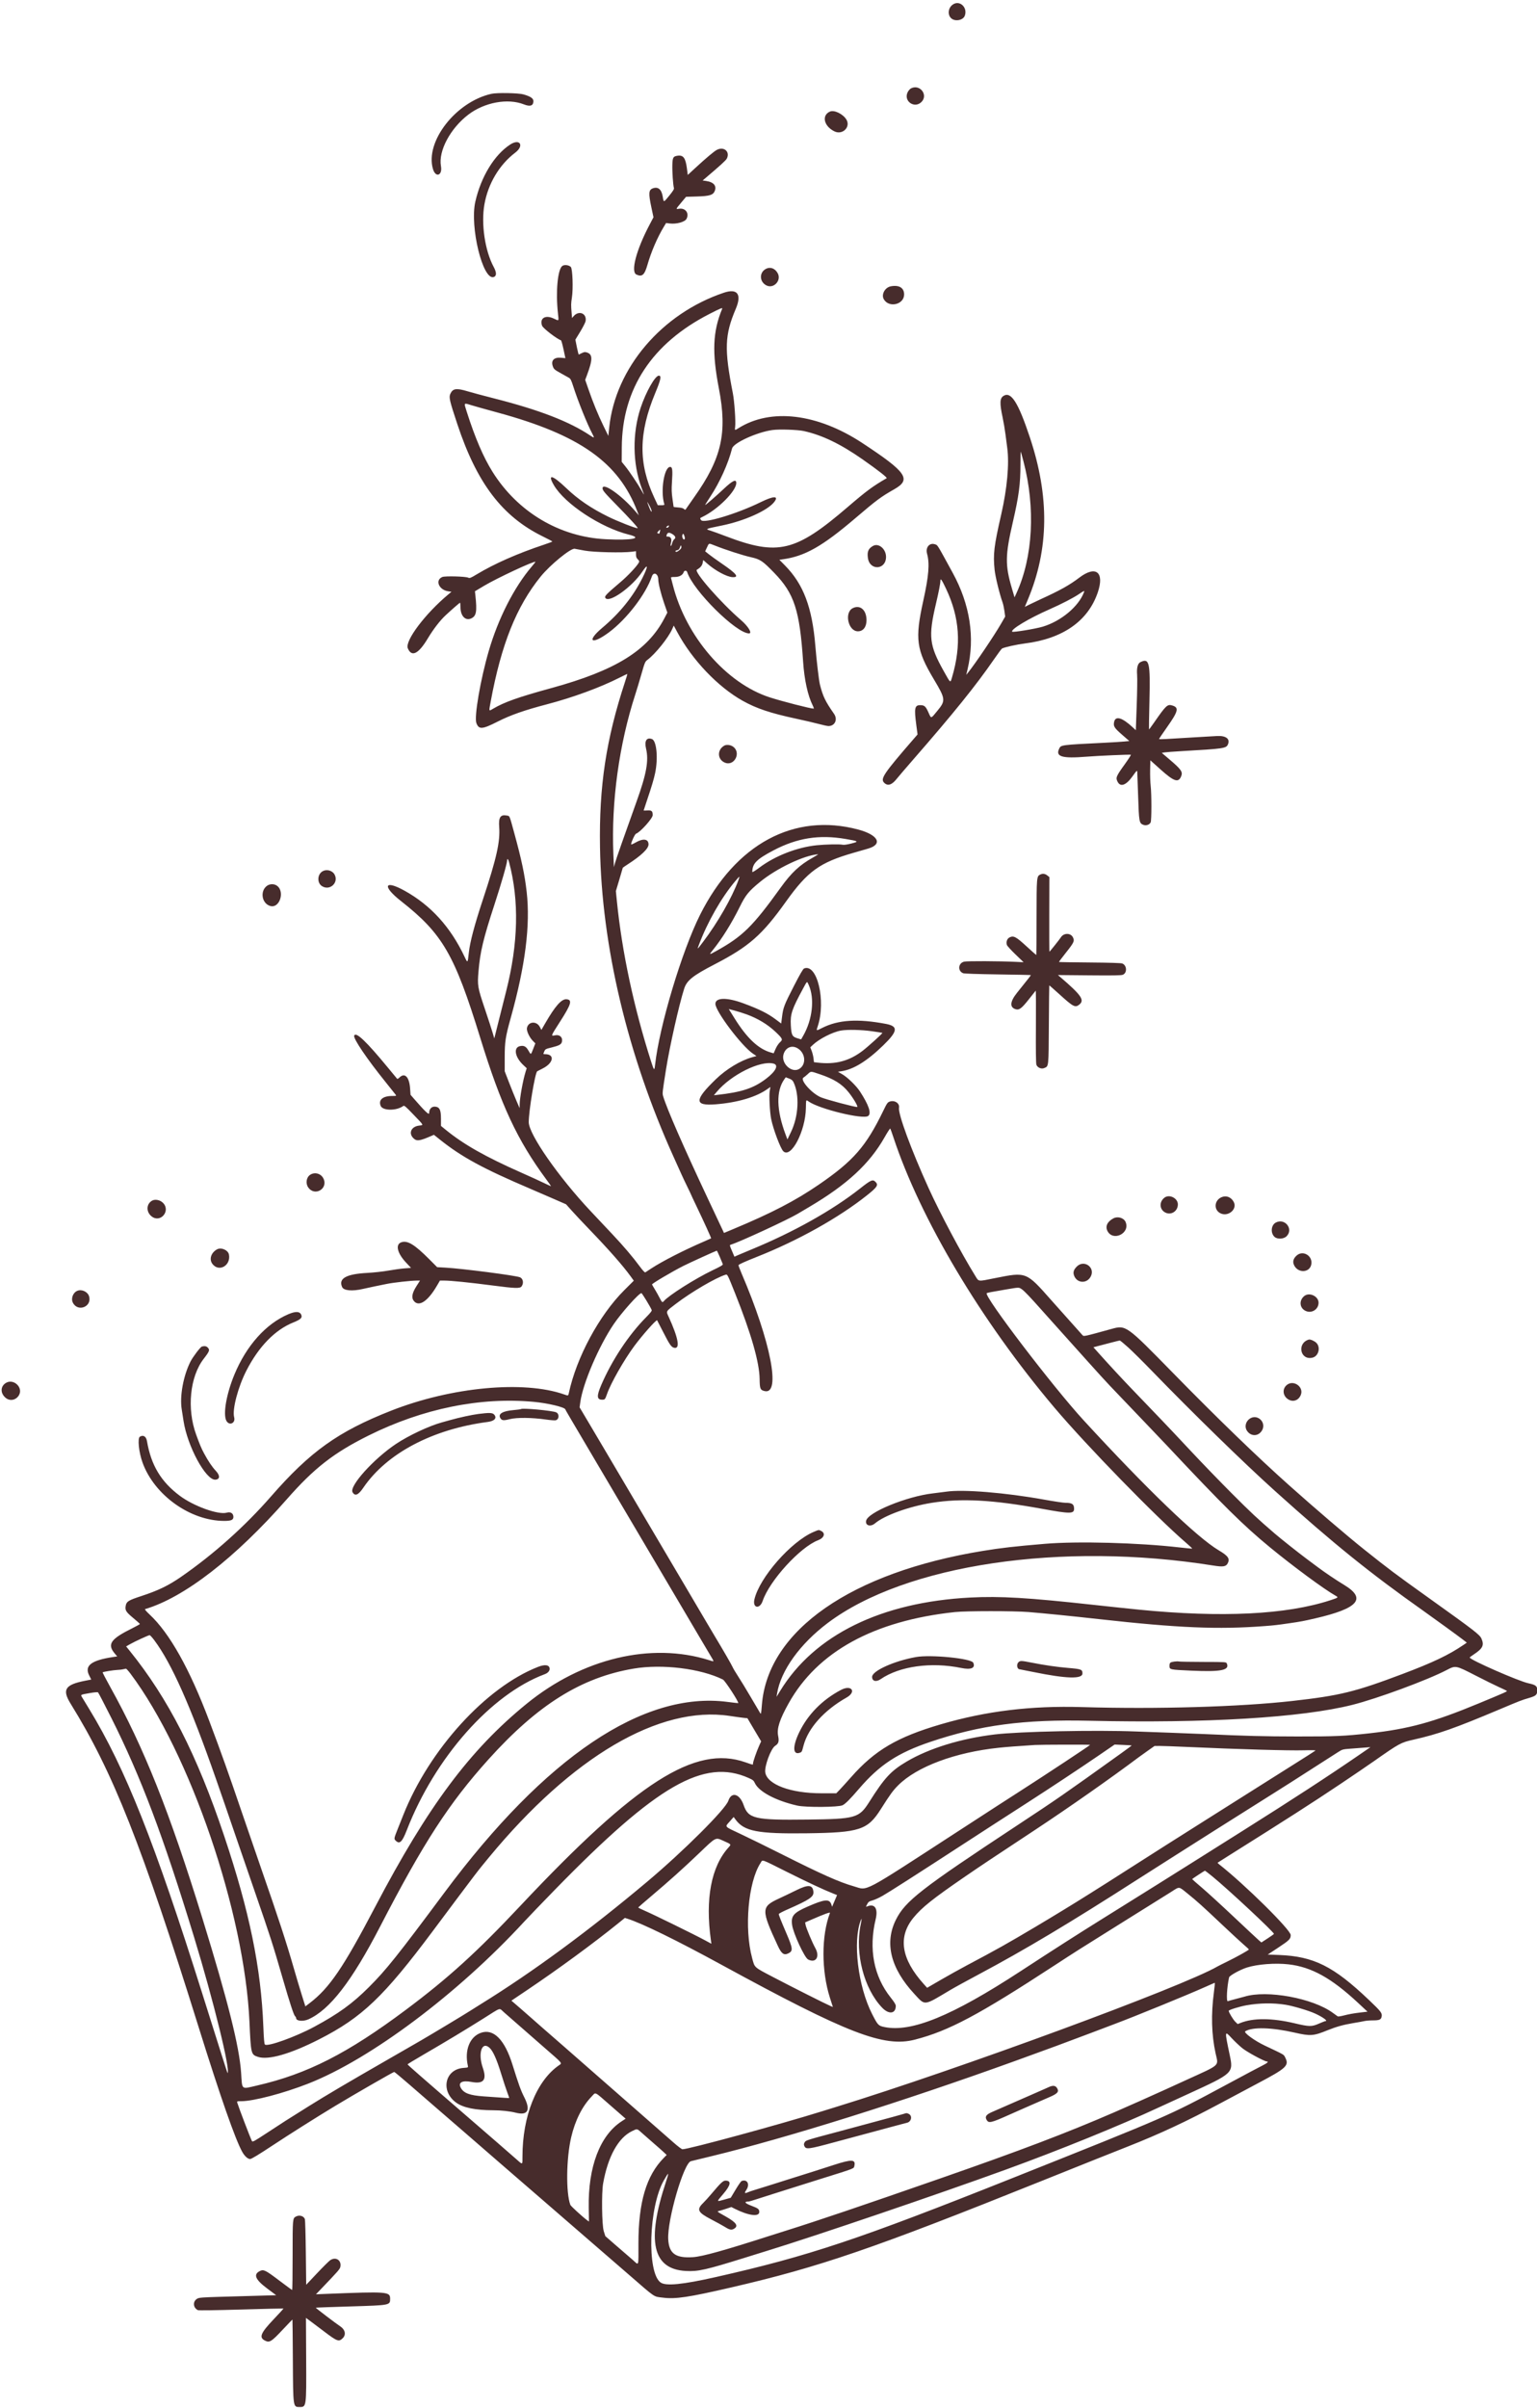 <?xml version="1.0" encoding="UTF-8" standalone="no"?><svg xmlns="http://www.w3.org/2000/svg" xmlns:xlink="http://www.w3.org/1999/xlink" fill="#472c2c" height="395" preserveAspectRatio="xMidYMid meet" version="1" viewBox="94.5 2.6 252.2 395.0" width="252.2" zoomAndPan="magnify"><g id="change1_1"><path d="M250.859 3.336 C 250.093 3.856,249.938 4.961,250.545 5.569 C 251.158 6.182,252.513 5.956,252.803 5.193 C 253.317 3.841,251.986 2.571,250.859 3.336 M243.971 17.104 C 243.798 17.195,243.554 17.483,243.428 17.742 C 242.727 19.194,244.556 20.472,245.699 19.329 C 246.855 18.174,245.428 16.337,243.971 17.104 M175.143 17.990 C 169.310 19.290,164.222 25.819,165.538 30.315 C 165.978 31.816,167.131 31.407,166.853 29.848 C 166.410 27.365,168.398 23.643,171.375 21.384 C 174.013 19.382,177.816 18.686,180.455 19.721 C 181.355 20.074,181.862 19.996,181.990 19.484 C 182.156 18.825,181.770 18.487,180.400 18.088 C 179.592 17.852,176.056 17.787,175.143 17.990 M230.686 20.903 C 229.279 21.522,229.681 23.305,231.418 24.153 C 232.746 24.801,234.125 23.434,233.378 22.209 C 232.820 21.294,231.382 20.596,230.686 20.903 M178.220 26.308 C 175.619 27.998,173.423 31.595,172.493 35.694 C 171.560 39.805,173.732 48.672,175.519 48.047 C 176.002 47.878,175.996 47.298,175.504 46.386 C 174.074 43.740,173.421 39.321,173.987 36.126 C 174.591 32.720,176.436 29.623,179.042 27.643 C 180.560 26.489,179.811 25.274,178.220 26.308 M212.112 27.194 C 211.653 27.437,210.328 28.553,208.562 30.183 L 207.352 31.300 207.209 30.204 C 206.983 28.481,206.610 27.995,205.635 28.153 C 204.960 28.262,204.862 28.442,204.823 29.632 C 204.789 30.718,204.944 33.022,205.079 33.432 C 205.139 33.610,204.959 33.906,204.300 34.718 C 203.389 35.840,203.399 35.838,203.256 34.914 C 203.066 33.694,202.519 33.201,201.666 33.483 C 200.932 33.725,200.882 34.267,201.377 36.601 L 201.726 38.245 201.040 39.551 C 198.888 43.651,197.961 47.202,198.927 47.642 C 199.862 48.068,200.254 47.722,200.738 46.040 C 201.353 43.908,202.348 41.590,203.396 39.850 L 203.796 39.187 204.397 39.262 C 205.493 39.399,206.884 39.016,207.148 38.504 C 207.629 37.575,206.969 36.680,205.926 36.847 C 205.355 36.938,205.352 36.947,206.279 35.837 L 207.072 34.888 208.879 34.834 C 210.879 34.775,211.476 34.602,211.749 34.004 C 212.154 33.115,211.630 32.471,210.354 32.289 L 209.793 32.209 210.125 31.928 C 212.729 29.719,213.615 28.912,213.764 28.611 C 214.328 27.475,213.280 26.577,212.112 27.194 M186.771 46.228 C 186.006 46.780,185.664 50.458,186.050 53.989 C 186.199 55.351,186.253 55.283,185.359 54.860 C 183.979 54.207,183.001 54.812,183.449 56.041 C 183.601 56.459,185.866 58.203,186.554 58.432 C 186.610 58.451,186.795 59.117,186.965 59.913 L 187.273 61.359 186.555 61.292 C 185.415 61.185,184.879 61.732,185.203 62.673 C 185.374 63.171,185.469 63.252,186.658 63.910 C 187.145 64.179,187.685 64.481,187.858 64.581 C 188.114 64.729,188.241 64.980,188.551 65.952 C 189.331 68.397,190.873 72.225,191.716 73.807 C 192.065 74.464,192.022 74.503,191.408 74.089 C 187.962 71.763,182.993 69.843,175.486 67.938 C 173.851 67.523,171.929 67.007,171.214 66.792 C 169.379 66.239,168.794 66.326,168.394 67.214 C 168.136 67.786,168.257 68.308,169.545 72.192 C 172.756 81.873,176.911 87.334,183.543 90.594 C 184.413 91.022,185.129 91.400,185.134 91.434 C 185.139 91.469,184.539 91.698,183.800 91.943 C 179.423 93.399,175.625 95.075,172.689 96.846 C 171.716 97.433,171.576 97.486,171.317 97.367 C 170.868 97.161,167.524 97.075,167.083 97.258 C 165.852 97.768,166.503 99.373,168.035 99.603 L 168.581 99.684 168.090 100.093 C 164.284 103.261,160.908 107.743,161.415 108.956 C 162.040 110.453,163.161 109.900,164.697 107.334 C 165.597 105.830,166.708 104.388,167.622 103.539 C 168.641 102.592,169.912 101.486,169.982 101.486 C 170.023 101.486,170.057 101.809,170.057 102.204 C 170.057 103.668,170.883 104.514,171.849 104.041 C 172.663 103.643,172.788 102.927,172.505 100.286 L 172.431 99.600 173.916 98.714 C 176.044 97.443,182.166 94.585,182.354 94.774 C 182.372 94.791,182.102 95.139,181.755 95.546 C 178.860 98.934,176.241 104.081,174.689 109.429 C 173.333 114.099,172.286 120.193,172.663 121.212 C 173.071 122.313,173.612 122.277,176.171 120.977 C 178.267 119.913,180.552 119.111,184.229 118.149 C 188.522 117.025,192.998 115.381,196.211 113.749 C 196.869 113.414,197.421 113.155,197.438 113.172 C 197.455 113.188,197.291 113.742,197.074 114.401 C 193.946 123.906,192.786 131.562,192.951 141.600 C 193.217 157.811,197.468 175.688,205.030 192.400 C 205.542 193.531,206.133 194.843,206.344 195.314 C 206.555 195.786,206.989 196.700,207.307 197.347 C 207.625 197.993,207.886 198.543,207.886 198.568 C 207.886 198.593,208.276 199.427,208.753 200.421 C 210.004 203.029,211.230 205.723,211.183 205.759 C 211.161 205.776,210.629 206.012,210.000 206.284 C 206.710 207.704,203.185 209.506,201.371 210.695 C 200.900 211.004,200.456 211.295,200.385 211.341 C 200.304 211.393,199.963 211.028,199.479 210.370 C 198.350 208.836,196.817 207.033,195.013 205.118 C 194.141 204.193,192.520 202.470,191.409 201.289 C 186.134 195.680,181.256 188.667,181.258 186.693 C 181.261 184.828,182.293 178.630,182.648 178.350 C 182.669 178.334,183.071 178.128,183.543 177.892 C 185.331 176.997,185.576 175.543,183.937 175.543 C 183.608 175.543,183.613 175.560,183.816 175.076 C 183.966 174.721,184.039 174.682,185.029 174.439 C 186.227 174.145,186.594 173.948,186.696 173.541 C 186.885 172.788,186.339 172.278,185.538 172.458 C 184.863 172.610,184.879 172.568,186.346 170.286 C 188.250 167.324,188.458 166.608,187.441 166.535 C 186.633 166.478,185.600 167.645,183.983 170.441 L 183.331 171.567 183.092 171.098 C 182.561 170.056,181.169 170.161,180.963 171.259 C 180.875 171.729,181.369 172.792,181.943 173.369 L 182.343 173.771 182.000 174.654 C 181.593 175.701,181.631 175.688,181.200 174.941 C 180.816 174.275,180.485 174.098,179.846 174.218 C 178.711 174.431,178.977 176.026,180.364 177.323 L 180.926 177.849 180.757 178.381 C 180.312 179.787,179.777 182.733,179.768 183.829 L 179.763 184.400 179.243 183.200 C 178.957 182.540,178.406 181.177,178.019 180.171 L 177.314 178.343 177.316 176.057 C 177.318 173.506,177.442 172.692,178.288 169.657 C 180.702 161.000,181.540 154.391,180.919 148.914 C 180.601 146.113,180.086 143.661,178.917 139.389 C 178.055 136.238,178.160 136.487,177.654 136.392 C 176.618 136.198,176.292 136.687,176.409 138.262 C 176.589 140.681,175.986 143.377,173.757 150.111 C 172.353 154.355,171.613 157.145,171.424 158.914 C 171.240 160.645,171.240 160.644,170.725 159.554 C 168.422 154.675,165.182 151.109,160.888 148.729 C 157.552 146.879,157.165 147.963,160.286 150.416 C 167.121 155.789,169.084 159.174,173.300 172.857 C 176.716 183.942,179.371 189.635,184.126 196.073 C 184.560 196.660,184.914 197.165,184.914 197.194 C 184.914 197.224,184.413 197.001,183.800 196.699 C 183.187 196.397,181.498 195.625,180.046 194.983 C 174.151 192.376,170.572 190.348,167.643 187.955 L 166.857 187.313 166.857 186.142 C 166.856 184.794,166.664 184.305,166.085 184.178 C 165.396 184.026,164.923 184.452,164.909 185.236 C 164.903 185.564,164.170 184.867,162.518 182.961 L 161.865 182.208 161.791 181.161 C 161.657 179.269,160.909 178.509,160.038 179.380 C 159.876 179.542,159.707 179.632,159.662 179.580 C 159.617 179.528,158.945 178.714,158.169 177.771 C 154.587 173.421,152.885 171.806,152.617 172.502 C 152.436 172.974,154.704 176.320,157.827 180.192 C 158.614 181.167,159.328 182.063,159.414 182.183 C 159.563 182.390,159.537 182.400,158.856 182.400 C 157.303 182.400,156.553 183.049,156.967 184.033 C 157.307 184.840,159.558 184.854,160.649 184.056 C 160.836 183.920,161.002 184.057,162.342 185.454 C 164.120 187.307,164.047 187.163,163.253 187.263 C 161.986 187.421,161.497 188.491,162.317 189.311 C 162.867 189.861,163.312 189.807,165.278 188.955 L 165.699 188.772 166.634 189.520 C 170.244 192.408,173.691 194.285,181.543 197.637 C 182.360 197.985,184.008 198.698,185.206 199.221 L 187.383 200.171 188.327 201.229 C 188.847 201.810,190.126 203.173,191.171 204.257 C 194.410 207.620,196.685 210.204,197.972 211.982 L 198.496 212.706 196.931 214.267 C 192.811 218.376,189.082 225.304,187.832 231.171 C 187.741 231.599,187.736 231.601,187.074 231.367 C 180.451 229.031,168.551 230.145,158.686 234.027 C 149.985 237.450,145.412 240.715,138.957 248.112 C 134.691 253.000,129.575 257.574,124.229 261.278 C 122.129 262.732,120.483 263.528,117.657 264.454 C 115.578 265.136,115.261 265.332,115.134 266.009 C 114.992 266.764,115.151 267.032,116.324 268.012 C 116.931 268.521,117.442 268.971,117.458 269.013 C 117.474 269.055,116.934 269.364,116.258 269.698 C 112.630 271.491,112.038 272.342,113.344 273.886 L 113.731 274.343 113.123 274.433 C 109.463 274.979,108.318 275.852,109.136 277.472 L 109.472 278.138 108.482 278.333 C 105.161 278.986,104.654 279.787,106.095 282.114 C 113.061 293.368,117.717 305.138,127.141 335.314 C 130.678 346.641,133.112 353.597,134.255 355.639 C 134.640 356.328,135.160 356.799,135.536 356.800 C 135.760 356.800,136.936 356.089,139.314 354.516 C 142.016 352.728,146.404 349.959,149.543 348.062 C 152.582 346.225,159.031 342.514,159.185 342.514 C 159.245 342.514,160.340 343.423,161.618 344.534 C 162.897 345.645,164.245 346.815,164.615 347.134 C 164.985 347.453,165.939 348.280,166.736 348.971 C 167.532 349.663,169.107 351.025,170.235 351.997 C 171.363 352.970,172.906 354.307,173.663 354.969 C 174.421 355.630,175.755 356.789,176.627 357.543 C 177.499 358.297,178.865 359.480,179.664 360.171 C 180.463 360.863,181.958 362.156,182.987 363.045 C 184.015 363.934,185.937 365.599,187.257 366.744 C 188.577 367.890,190.326 369.405,191.143 370.110 C 192.929 371.651,194.829 373.297,197.484 375.600 C 202.248 379.733,201.663 379.335,203.294 379.545 C 205.333 379.807,207.494 379.483,214.446 377.875 C 229.015 374.506,237.781 371.500,265.486 360.371 C 271.936 357.780,276.828 355.826,279.486 354.779 C 284.801 352.685,289.290 350.588,294.857 347.597 C 296.460 346.736,299.134 345.311,300.800 344.429 C 305.652 341.862,306.065 341.473,305.373 340.117 C 305.129 339.638,305.316 339.746,302.018 338.184 C 300.333 337.386,298.506 336.045,298.830 335.845 C 300.008 335.117,303.151 335.201,306.923 336.061 C 309.526 336.655,310.015 336.619,312.343 335.671 C 313.711 335.113,314.960 334.764,316.475 334.514 C 317.251 334.387,318.105 334.232,318.373 334.170 C 318.641 334.108,319.242 334.057,319.708 334.057 C 320.831 334.057,321.111 333.943,321.204 333.446 C 321.315 332.857,321.145 332.633,319.112 330.697 C 313.310 325.170,310.061 323.546,304.373 323.328 L 302.517 323.257 304.290 322.087 C 306.075 320.908,306.286 320.693,306.286 320.054 C 306.286 319.202,298.792 311.797,294.563 308.471 C 294.391 308.336,294.272 308.207,294.297 308.185 C 294.322 308.163,295.063 307.693,295.943 307.140 C 305.820 300.937,309.759 298.411,314.400 295.303 C 316.443 293.935,318.937 292.238,319.943 291.532 C 324.142 288.586,324.352 288.472,326.457 287.998 C 330.494 287.088,333.194 286.137,340.571 283.027 C 344.006 281.579,344.097 281.544,345.429 281.149 C 346.561 280.812,346.738 280.639,346.741 279.870 C 346.744 279.211,346.482 279.008,345.295 278.753 C 343.659 278.402,335.643 274.883,335.660 274.523 C 335.662 274.487,335.974 274.251,336.354 274.000 C 337.798 273.045,338.055 272.511,337.591 271.432 C 337.313 270.786,336.457 270.125,329.050 264.831 C 323.444 260.825,322.400 260.043,318.345 256.807 C 315.534 254.565,310.356 250.137,306.050 246.295 C 300.774 241.587,294.233 235.258,286.963 227.829 C 279.268 219.965,279.266 219.963,276.857 220.627 C 272.306 221.882,272.337 221.875,272.122 221.643 C 271.861 221.363,268.090 217.137,266.985 215.886 C 262.870 211.230,262.932 211.255,257.797 212.278 C 254.855 212.865,255.139 212.899,254.511 211.886 C 252.276 208.282,248.746 201.646,246.882 197.543 C 244.016 191.237,241.840 185.327,242.017 184.328 C 242.145 183.607,241.315 183.050,240.510 183.316 C 240.140 183.438,240.047 183.569,239.432 184.839 C 236.598 190.686,234.512 193.073,228.844 196.954 C 224.987 199.595,221.143 201.592,214.855 204.222 L 213.299 204.872 210.741 199.436 C 206.636 190.710,203.937 184.537,203.314 182.447 C 203.168 181.956,203.174 181.899,203.782 178.057 C 204.378 174.294,205.913 167.461,206.762 164.800 C 207.193 163.449,208.178 162.659,211.733 160.818 C 217.415 157.875,219.542 156.007,223.464 150.514 C 227.019 145.536,228.996 144.106,234.527 142.516 C 235.431 142.256,236.524 141.940,236.955 141.815 C 239.401 141.101,238.604 139.570,235.332 138.696 C 224.795 135.882,215.206 141.048,209.370 152.682 C 206.387 158.630,202.702 170.907,201.994 177.257 C 201.877 178.314,201.826 178.278,201.353 176.800 C 198.511 167.924,196.557 158.785,195.725 150.466 L 195.556 148.785 196.121 146.903 C 196.432 145.868,196.686 144.999,196.686 144.973 C 196.686 144.947,197.059 144.685,197.514 144.391 C 199.728 142.963,200.914 141.827,200.914 141.135 C 200.914 140.217,200.029 140.094,198.761 140.837 C 198.370 141.067,198.057 141.189,198.057 141.114 C 198.057 140.767,198.680 139.427,198.870 139.367 C 199.536 139.156,201.600 136.856,201.600 136.326 C 201.600 135.653,201.428 135.509,200.689 135.560 C 200.373 135.582,200.114 135.582,200.114 135.561 C 200.114 135.540,200.369 134.768,200.680 133.847 C 201.421 131.653,201.792 130.409,201.997 129.429 C 202.511 126.970,202.241 124.114,201.469 123.842 C 200.583 123.531,200.210 124.152,200.512 125.435 C 200.971 127.386,200.581 129.562,198.966 134.057 C 196.952 139.663,195.570 143.605,195.402 144.229 L 195.232 144.857 195.143 142.686 C 194.790 134.101,196.082 124.724,198.747 116.514 C 198.992 115.760,199.448 114.247,199.759 113.152 C 200.282 111.319,200.357 111.139,200.706 110.878 C 202.038 109.883,204.159 107.248,204.807 105.782 L 205.052 105.229 205.626 106.300 C 208.073 110.865,212.307 115.306,216.373 117.574 C 218.645 118.841,220.914 119.600,225.156 120.511 C 226.500 120.799,228.170 121.188,228.867 121.375 C 229.563 121.562,230.268 121.714,230.433 121.714 C 231.503 121.714,231.995 120.631,231.347 119.702 C 229.915 117.648,229.534 116.858,229.039 114.914 C 228.873 114.264,228.486 111.001,228.291 108.609 C 227.773 102.248,226.338 98.444,223.295 95.360 L 222.381 94.434 222.924 94.359 C 226.559 93.861,229.423 92.242,234.834 87.625 C 238.359 84.618,239.035 84.115,241.239 82.863 C 244.087 81.245,243.279 80.075,236.000 75.284 C 228.614 70.422,220.961 69.509,215.659 72.856 C 215.057 73.236,215.045 73.230,215.129 72.593 C 215.237 71.777,215.006 68.421,214.752 67.129 C 213.323 59.847,213.402 57.579,215.234 53.258 C 216.243 50.876,215.500 49.874,213.278 50.621 C 203.100 54.041,195.502 62.955,194.470 72.686 L 194.319 74.114 193.513 72.457 C 192.617 70.614,191.834 68.703,191.046 66.432 L 190.522 64.920 190.792 64.203 C 191.803 61.514,191.779 60.664,190.683 60.389 C 190.405 60.319,190.273 60.361,189.474 60.772 C 189.436 60.792,189.294 60.249,189.157 59.565 L 188.910 58.323 189.718 56.997 C 190.163 56.268,190.556 55.489,190.592 55.266 C 190.798 53.998,189.465 53.472,188.611 54.484 L 188.365 54.775 188.293 53.931 C 188.185 52.682,188.191 52.370,188.338 51.448 C 188.571 49.987,188.454 46.689,188.160 46.394 C 187.837 46.072,187.108 45.985,186.771 46.228 M220.095 46.756 C 219.044 47.382,219.138 48.867,220.265 49.429 C 221.443 50.017,222.741 48.636,222.125 47.451 C 221.683 46.602,220.840 46.313,220.095 46.756 M240.686 49.569 C 239.702 49.748,239.066 50.920,239.527 51.705 C 240.385 53.167,242.869 52.559,242.853 50.891 C 242.843 49.817,242.034 49.324,240.686 49.569 M212.989 53.286 C 211.452 57.001,211.314 60.408,212.461 66.343 C 213.868 73.629,212.916 77.813,208.404 84.171 C 207.824 84.989,207.257 85.800,207.145 85.975 C 206.949 86.280,206.931 86.285,206.721 86.094 C 206.576 85.963,206.251 85.880,205.765 85.849 C 205.360 85.823,205.029 85.779,205.029 85.750 C 205.029 85.722,204.946 85.131,204.844 84.437 C 204.699 83.443,204.680 82.868,204.757 81.730 C 204.894 79.710,204.835 79.200,204.465 79.200 C 203.479 79.200,202.848 83.164,203.497 85.286 C 203.550 85.457,203.479 85.486,202.996 85.486 L 202.434 85.486 201.844 84.218 C 199.234 78.611,199.283 73.649,202.014 67.088 C 202.934 64.877,203.067 64.229,202.602 64.229 C 201.993 64.229,200.478 66.915,199.612 69.529 C 198.240 73.674,198.296 78.656,199.760 82.589 C 200.279 83.983,200.279 83.995,199.773 83.086 C 199.180 82.019,197.780 79.935,197.058 79.042 L 196.514 78.370 196.528 75.956 C 196.580 66.381,201.490 58.925,210.920 54.100 C 212.796 53.140,213.098 53.021,212.989 53.286 M259.171 67.545 C 258.544 67.932,258.511 68.728,259.024 71.125 C 259.174 71.826,259.384 73.069,259.489 73.886 C 259.594 74.703,259.725 75.706,259.779 76.114 C 260.125 78.714,259.758 82.751,258.791 86.971 C 257.595 92.194,257.434 93.537,257.702 96.090 C 257.821 97.230,258.512 100.051,259.015 101.455 C 259.111 101.722,259.244 102.347,259.313 102.844 L 259.436 103.750 258.789 104.875 C 257.648 106.857,254.524 111.486,253.325 112.971 L 253.048 113.314 253.260 112.421 C 254.502 107.188,253.670 101.775,250.822 96.571 C 248.150 91.689,248.373 92.047,247.901 91.891 C 247.012 91.597,246.333 92.414,246.617 93.436 C 247.063 95.047,246.903 97.051,246.000 101.143 C 244.603 107.474,244.837 109.191,247.765 114.099 C 249.657 117.271,249.686 117.538,248.319 119.201 C 247.196 120.569,247.326 120.549,246.820 119.427 C 246.387 118.466,246.177 118.286,245.491 118.286 C 244.586 118.286,244.486 118.788,244.848 121.517 L 245.057 123.092 244.491 123.746 C 239.468 129.543,238.918 130.357,239.581 131.020 C 240.152 131.591,240.828 131.389,241.599 130.418 C 241.882 130.062,243.116 128.621,244.342 127.214 C 250.928 119.661,254.660 115.032,257.577 110.800 C 258.227 109.857,258.827 109.048,258.910 109.001 C 259.300 108.783,261.311 108.335,262.668 108.164 C 268.909 107.379,273.046 104.478,274.636 99.771 C 275.757 96.455,274.310 95.307,271.601 97.365 C 269.981 98.596,268.419 99.468,265.257 100.906 C 264.786 101.121,264.009 101.490,263.530 101.727 L 262.660 102.158 263.171 100.936 C 266.620 92.679,266.724 84.075,263.490 74.366 C 261.576 68.618,260.413 66.782,259.171 67.545 M171.851 69.078 C 172.342 69.230,174.260 69.768,176.114 70.272 C 189.638 73.947,196.020 78.461,199.081 86.514 L 199.320 87.143 198.782 86.514 C 196.512 83.860,193.371 81.649,193.371 82.705 C 193.371 83.055,193.688 83.433,195.703 85.486 C 197.890 87.714,199.289 89.256,199.126 89.258 C 198.738 89.264,195.840 88.127,194.286 87.361 C 191.481 85.978,189.344 84.522,187.429 82.690 C 185.128 80.490,184.270 80.282,185.384 82.196 C 187.174 85.268,193.103 89.175,197.701 90.312 C 200.070 90.899,198.209 91.271,193.933 91.065 C 186.330 90.700,179.453 86.615,175.320 80.011 C 173.807 77.593,172.462 74.459,171.084 70.143 C 170.597 68.614,170.554 68.674,171.851 69.078 M226.400 73.316 C 229.402 73.980,232.440 75.445,236.031 77.959 C 238.604 79.760,240.142 80.965,239.984 81.056 C 237.708 82.372,236.680 83.133,233.600 85.778 C 225.021 93.147,222.160 93.833,213.600 90.570 C 212.563 90.175,211.417 89.759,211.054 89.647 C 210.192 89.379,210.198 89.377,212.971 88.810 C 216.660 88.056,220.435 86.363,221.522 84.975 C 222.350 83.918,221.474 83.922,219.314 84.984 C 215.475 86.874,209.996 88.530,209.547 87.936 C 209.314 87.629,209.322 87.609,209.756 87.402 C 212.257 86.209,215.299 83.172,215.312 81.854 C 215.319 81.144,214.721 81.423,213.235 82.824 C 212.015 83.974,210.257 85.496,210.207 85.445 C 210.190 85.428,210.563 84.826,211.036 84.107 C 212.611 81.712,213.990 78.661,214.622 76.171 C 214.856 75.253,218.693 73.503,221.252 73.147 C 222.360 72.993,225.390 73.093,226.400 73.316 M262.436 78.286 C 264.432 85.919,264.000 93.999,261.279 99.928 L 260.971 100.599 260.537 99.128 C 259.410 95.307,259.432 93.714,260.689 88.271 C 261.680 83.981,261.943 81.993,261.943 78.785 C 261.943 77.610,261.963 76.669,261.988 76.695 C 262.013 76.721,262.214 77.437,262.436 78.286 M201.420 86.513 C 201.376 86.622,201.227 86.369,201.018 85.830 C 200.591 84.730,200.602 84.693,201.090 85.598 C 201.310 86.006,201.458 86.417,201.420 86.513 M204.209 89.017 C 204.133 89.139,204.000 89.206,203.906 89.170 C 203.768 89.117,203.776 89.080,203.949 88.953 C 204.247 88.735,204.367 88.764,204.209 89.017 M202.786 89.800 C 202.691 90.198,202.698 90.191,202.467 90.102 C 202.293 90.035,202.299 90.001,202.528 89.757 C 202.852 89.412,202.878 89.416,202.786 89.800 M204.890 90.263 C 205.329 90.547,205.431 90.851,205.153 91.046 C 205.022 91.138,204.857 91.441,204.787 91.719 C 204.717 91.998,204.618 92.200,204.567 92.168 C 204.516 92.137,204.522 91.945,204.580 91.742 C 204.784 91.030,204.596 90.629,204.059 90.629 C 203.810 90.629,203.800 90.605,203.919 90.289 C 204.059 89.918,204.346 89.911,204.890 90.263 M206.812 90.572 C 206.906 90.873,206.904 91.000,206.801 91.085 C 206.625 91.231,206.364 90.694,206.461 90.387 C 206.563 90.067,206.672 90.124,206.812 90.572 M211.797 92.101 C 213.551 92.798,216.364 93.708,217.663 93.999 C 219.256 94.356,219.618 94.597,221.547 96.588 C 224.827 99.971,225.719 102.715,226.279 111.143 C 226.475 114.098,227.048 116.720,227.846 118.314 C 227.996 118.613,228.069 118.857,228.009 118.857 C 227.496 118.857,222.788 117.648,220.800 117.005 C 213.661 114.697,207.035 107.013,204.905 98.571 C 204.778 98.069,204.648 97.567,204.615 97.457 C 204.563 97.282,204.642 97.257,205.241 97.257 C 205.972 97.257,206.531 96.946,206.687 96.452 C 206.778 96.167,207.163 96.161,207.253 96.444 C 208.215 99.474,215.312 106.514,217.404 106.514 C 217.977 106.514,217.287 105.369,216.094 104.339 C 212.779 101.480,208.313 96.381,208.849 96.066 C 209.427 95.727,209.708 95.395,209.796 94.946 L 209.890 94.474 210.511 95.026 C 211.841 96.207,213.737 97.233,214.683 97.284 C 215.853 97.347,215.365 96.718,212.977 95.086 C 212.103 94.489,211.122 93.785,210.798 93.522 L 210.207 93.045 210.503 92.410 C 210.852 91.663,210.752 91.687,211.797 92.101 M206.009 92.824 C 205.643 93.146,205.429 93.214,205.323 93.042 C 205.289 92.987,205.410 92.912,205.593 92.876 C 205.845 92.825,205.961 92.709,206.075 92.393 C 206.215 92.006,206.231 91.995,206.294 92.245 C 206.345 92.451,206.279 92.587,206.009 92.824 M237.755 92.159 C 236.981 92.589,236.763 93.102,236.910 94.145 C 237.211 96.266,239.886 96.102,239.886 93.962 C 239.886 92.662,238.683 91.643,237.755 92.159 M190.457 92.936 C 191.910 93.205,196.679 93.314,198.200 93.113 L 198.857 93.027 198.857 93.547 C 198.857 93.955,198.921 94.132,199.154 94.364 C 199.405 94.615,199.430 94.697,199.319 94.902 C 198.993 95.503,197.547 97.048,196.400 98.022 C 193.990 100.069,193.673 100.395,193.820 100.670 C 194.349 101.658,198.197 98.939,199.910 96.366 C 200.860 94.941,200.879 95.466,199.947 97.348 C 198.425 100.422,196.236 103.146,193.309 105.611 C 190.653 107.848,191.559 108.464,194.401 106.355 C 197.321 104.190,200.468 100.095,201.462 97.171 C 201.741 96.351,202.508 96.712,202.513 97.665 C 202.516 98.290,202.943 100.020,203.480 101.579 L 204.004 103.100 203.521 104.028 C 200.755 109.346,195.480 112.603,184.971 115.483 C 179.505 116.982,177.266 117.776,175.386 118.883 C 174.679 119.299,174.703 119.381,175.024 117.651 C 176.754 108.310,179.239 102.102,183.213 97.192 C 184.775 95.262,188.152 92.503,188.800 92.628 C 188.957 92.658,189.703 92.797,190.457 92.936 M249.722 99.163 C 251.967 103.897,252.277 108.395,250.725 113.683 C 250.427 114.699,250.503 114.755,249.329 112.656 C 246.986 108.466,246.816 107.014,248.054 101.743 C 248.538 99.683,248.799 98.341,248.804 97.886 C 248.809 97.393,249.026 97.694,249.722 99.163 M272.375 99.743 C 271.488 102.101,268.620 104.500,265.600 105.410 C 264.417 105.766,260.733 106.371,260.594 106.232 C 260.256 105.894,263.331 104.046,266.686 102.572 C 268.645 101.711,270.660 100.670,271.559 100.054 C 272.372 99.497,272.483 99.455,272.375 99.743 M234.432 102.369 C 232.997 103.084,233.676 106.169,235.269 106.171 C 236.133 106.172,236.683 105.460,236.682 104.343 C 236.680 102.677,235.642 101.767,234.432 102.369 M281.635 111.222 C 281.182 111.441,280.995 112.153,281.085 113.314 C 281.129 113.880,281.099 116.154,281.018 118.367 L 280.872 122.391 280.350 121.908 C 278.628 120.313,277.541 119.995,277.316 121.022 C 277.159 121.737,277.327 122.012,278.599 123.120 L 279.807 124.171 278.961 124.253 C 278.495 124.297,277.034 124.388,275.714 124.454 C 268.507 124.813,268.591 124.802,268.291 125.434 C 267.672 126.737,268.778 127.062,272.743 126.742 C 274.704 126.584,279.993 126.354,280.063 126.425 C 280.099 126.461,279.667 127.134,279.102 127.920 C 277.626 129.972,277.538 130.185,277.886 130.858 C 278.351 131.757,279.262 131.438,280.286 130.018 C 281.062 128.941,281.086 128.919,281.110 129.283 C 281.124 129.489,281.190 131.313,281.256 133.336 C 281.389 137.392,281.433 137.639,282.058 137.902 C 282.531 138.101,283.122 137.919,283.305 137.518 C 283.466 137.164,283.468 132.899,283.308 131.505 C 283.242 130.929,283.203 129.755,283.222 128.897 L 283.257 127.336 284.914 128.823 C 287.135 130.817,287.851 131.059,288.305 129.973 C 288.613 129.233,288.343 128.842,286.366 127.163 L 285.132 126.114 285.566 126.040 C 285.805 125.998,287.029 125.906,288.286 125.834 C 295.407 125.425,295.712 125.380,295.996 124.696 C 296.369 123.796,295.627 123.256,294.148 123.351 C 293.626 123.384,291.811 123.490,290.114 123.586 C 288.417 123.682,286.501 123.797,285.857 123.840 C 285.213 123.884,284.686 123.882,284.686 123.836 C 284.686 123.789,285.273 122.919,285.991 121.902 C 287.834 119.288,287.984 118.686,286.876 118.346 C 286.054 118.094,285.850 118.284,283.842 121.179 C 283.414 121.797,283.048 122.285,283.030 122.265 C 283.011 122.245,283.046 120.156,283.106 117.624 C 283.259 111.258,283.089 110.520,281.635 111.222 M213.330 124.931 C 212.179 125.600,212.190 127.113,213.351 127.675 C 214.983 128.465,216.244 125.991,214.695 125.035 C 214.284 124.780,213.669 124.734,213.330 124.931 M233.247 140.236 C 235.414 140.604,235.482 140.660,234.171 140.989 C 233.460 141.168,232.967 141.234,232.743 141.180 C 232.290 141.073,229.947 141.122,228.514 141.269 C 225.288 141.600,221.666 143.011,219.114 144.931 C 218.468 145.417,217.943 145.742,217.943 145.655 C 217.943 144.281,218.621 143.585,221.378 142.129 C 225.277 140.071,228.890 139.494,233.247 140.236 M227.854 143.306 C 225.694 144.518,224.364 145.762,222.580 148.240 C 218.015 154.585,216.362 156.212,212.057 158.602 C 210.832 159.282,210.804 159.277,211.445 158.487 C 212.959 156.623,214.551 154.073,215.885 151.371 C 216.847 149.426,217.335 148.824,219.200 147.293 C 221.924 145.056,226.440 142.907,228.743 142.751 C 228.806 142.747,228.406 142.997,227.854 143.306 M178.025 144.029 C 179.711 150.336,179.552 157.357,177.543 165.257 C 177.136 166.860,176.533 169.250,176.205 170.568 L 175.606 172.965 175.342 172.054 C 175.197 171.553,174.611 169.754,174.040 168.057 C 172.869 164.580,172.819 164.283,173.015 161.955 C 173.286 158.740,173.783 156.663,175.659 150.914 C 176.801 147.415,177.714 144.220,177.714 143.727 C 177.714 143.371,177.897 143.548,178.025 144.029 M147.450 145.526 C 146.550 146.026,146.491 147.456,147.348 147.986 C 148.661 148.797,150.153 147.351,149.371 146.025 C 149.005 145.405,148.095 145.168,147.450 145.526 M265.188 146.075 C 264.600 146.360,264.591 146.466,264.584 153.086 C 264.580 156.466,264.562 159.247,264.544 159.266 C 264.525 159.284,263.816 158.661,262.969 157.881 C 261.232 156.281,260.828 156.064,260.174 156.376 C 259.753 156.577,259.561 157.091,259.711 157.619 C 259.753 157.766,260.388 158.465,261.122 159.172 L 262.457 160.458 261.200 160.399 C 258.466 160.269,253.157 160.249,252.692 160.367 C 251.707 160.617,251.610 161.909,252.548 162.266 C 252.732 162.335,255.028 162.413,258.228 162.457 C 261.181 162.498,263.615 162.549,263.637 162.570 C 263.673 162.607,263.380 162.984,261.378 165.475 C 260.192 166.951,260.140 167.915,261.231 168.189 C 261.751 168.320,262.171 167.991,263.288 166.582 C 263.890 165.822,264.412 165.164,264.448 165.120 C 264.485 165.076,264.498 167.724,264.478 171.006 C 264.453 174.974,264.481 177.077,264.561 177.286 C 264.739 177.755,265.363 178.021,265.829 177.828 C 266.589 177.514,266.560 177.779,266.602 170.700 C 266.623 167.176,266.654 164.279,266.670 164.263 C 266.687 164.246,267.443 164.908,268.350 165.733 C 270.597 167.775,270.919 167.944,271.576 167.427 C 272.519 166.686,271.964 165.880,268.416 162.841 L 268.088 162.561 273.243 162.609 C 277.186 162.646,278.479 162.624,278.741 162.515 C 279.476 162.211,279.416 160.973,278.652 160.666 C 278.452 160.586,276.569 160.528,273.325 160.501 C 270.565 160.478,268.288 160.441,268.265 160.418 C 268.242 160.394,268.742 159.722,269.377 158.924 C 270.741 157.209,270.848 156.976,270.553 156.375 C 270.189 155.632,269.044 155.628,268.582 156.368 C 268.390 156.676,266.746 158.743,266.693 158.743 C 266.671 158.743,266.660 155.987,266.669 152.618 L 266.686 146.494 266.343 146.219 C 265.982 145.929,265.589 145.881,265.188 146.075 M215.640 147.057 C 214.588 149.903,212.273 153.941,209.892 157.086 C 208.850 158.461,208.862 158.453,209.197 157.561 C 210.593 153.854,212.876 149.853,215.113 147.196 C 215.924 146.232,215.947 146.226,215.640 147.057 M138.323 147.913 C 137.156 148.741,137.421 150.732,138.760 151.205 C 140.431 151.794,141.373 148.616,139.768 147.803 C 139.330 147.582,138.724 147.627,138.323 147.913 M226.439 161.485 C 226.268 161.554,225.758 162.433,224.767 164.364 C 223.167 167.482,223.014 167.877,222.821 169.420 L 222.684 170.512 221.791 169.844 C 220.458 168.845,219.108 168.174,216.457 167.193 C 213.779 166.201,211.886 166.239,211.886 167.285 C 211.886 168.501,216.190 174.207,218.053 175.462 L 218.627 175.849 217.935 176.041 C 216.018 176.574,213.683 177.985,211.959 179.653 C 208.407 183.087,208.395 184.045,211.904 183.772 C 215.563 183.489,218.703 182.546,220.543 181.179 C 220.747 181.027,220.914 180.924,220.914 180.950 C 220.914 180.976,220.862 181.271,220.799 181.605 C 220.671 182.278,220.819 185.124,221.036 186.182 C 221.383 187.872,222.560 191.000,223.021 191.462 C 224.284 192.724,226.670 188.182,226.735 184.393 C 226.760 182.947,226.743 182.989,227.188 183.306 C 228.914 184.535,236.123 186.292,236.952 185.685 C 237.524 185.268,237.064 183.897,235.603 181.657 C 234.994 180.725,233.577 179.347,232.708 178.842 L 231.994 178.427 232.540 178.346 C 234.552 178.047,236.748 176.694,239.421 174.104 C 241.822 171.778,241.927 170.967,239.876 170.578 C 235.231 169.698,232.045 169.901,229.388 171.246 C 228.388 171.753,228.415 171.765,228.690 170.930 C 230.053 166.799,228.581 160.622,226.439 161.485 M227.204 164.200 C 228.197 166.417,227.818 169.871,226.289 172.532 L 225.951 173.121 225.290 172.917 C 224.486 172.670,224.349 172.388,224.263 170.800 C 224.164 168.986,224.426 168.192,226.213 164.886 C 226.987 163.453,226.897 163.515,227.204 164.200 M217.014 169.016 C 218.855 169.689,220.479 170.672,221.768 171.897 C 222.926 172.997,222.990 173.148,222.483 173.592 C 222.252 173.795,221.946 174.255,221.764 174.673 L 221.447 175.400 221.038 175.287 C 218.970 174.718,217.074 172.943,215.036 169.672 L 214.079 168.137 215.068 168.402 C 215.612 168.547,216.488 168.824,217.014 169.016 M237.571 171.779 C 238.496 171.909,239.270 172.032,239.289 172.051 C 239.356 172.118,236.970 174.279,236.053 174.982 C 233.852 176.670,231.572 177.273,228.686 176.932 L 228.057 176.857 227.986 176.229 C 227.947 175.883,227.812 175.334,227.686 175.009 L 227.457 174.418 227.872 174.025 C 228.929 173.022,231.152 171.893,232.518 171.665 C 233.595 171.485,235.834 171.535,237.571 171.779 M225.255 174.513 C 226.629 175.214,226.885 177.124,225.712 177.922 C 224.469 178.766,222.608 177.093,223.071 175.548 C 223.386 174.497,224.338 174.046,225.255 174.513 M221.435 177.095 C 222.314 177.331,221.800 178.362,220.199 179.577 C 218.128 181.147,216.210 181.778,212.133 182.229 L 211.637 182.284 212.107 181.723 C 214.451 178.924,219.295 176.520,221.435 177.095 M229.034 178.840 C 231.346 179.618,232.667 180.446,233.742 181.790 C 234.551 182.802,235.344 184.160,235.153 184.205 C 234.879 184.268,230.107 183.000,229.206 182.624 C 227.700 181.996,225.711 179.752,226.336 179.387 C 226.459 179.315,226.767 179.066,227.022 178.831 C 227.590 178.310,227.455 178.309,229.034 178.840 M224.700 180.129 C 225.716 182.237,225.541 185.715,224.288 188.318 L 223.704 189.532 223.386 188.680 C 221.897 184.695,221.832 181.579,223.196 179.662 L 223.428 179.336 223.971 179.540 C 224.377 179.692,224.561 179.840,224.700 180.129 M241.083 189.143 C 245.510 202.560,255.463 219.274,267.515 233.529 C 272.767 239.741,284.148 251.427,289.115 255.707 C 289.694 256.205,290.149 256.632,290.125 256.656 C 290.102 256.679,289.164 256.593,288.041 256.464 C 281.284 255.688,271.287 255.421,265.943 255.873 C 260.921 256.298,258.811 256.539,255.794 257.031 C 234.185 260.556,220.498 270.074,219.517 282.259 C 219.388 283.859,219.382 283.883,219.193 283.573 C 219.087 283.399,218.397 282.229,217.659 280.971 C 216.921 279.714,215.991 278.188,215.592 277.580 C 215.194 276.972,214.791 276.292,214.698 276.068 C 214.547 275.709,213.093 273.193,211.717 270.914 C 211.451 270.474,210.796 269.369,210.261 268.457 C 209.726 267.546,208.270 265.077,207.026 262.971 C 205.781 260.866,204.446 258.603,204.058 257.943 C 203.670 257.283,202.410 255.149,201.258 253.200 C 200.106 251.251,198.847 249.117,198.459 248.457 C 198.072 247.797,197.161 246.254,196.436 245.029 C 195.710 243.803,194.510 241.771,193.769 240.514 C 193.027 239.257,191.787 237.161,191.012 235.856 L 189.603 233.483 189.724 232.608 C 190.155 229.513,192.772 223.412,195.207 219.829 C 196.493 217.935,199.343 214.743,199.747 214.743 C 199.852 214.743,201.253 217.045,201.432 217.511 C 201.487 217.653,201.239 217.976,200.511 218.710 C 197.660 221.585,194.899 225.759,193.146 229.842 C 192.380 231.627,192.423 232.229,193.314 232.229 C 193.758 232.229,193.793 232.187,194.122 231.246 C 194.733 229.499,196.892 225.707,198.560 223.450 C 199.893 221.646,202.192 219.055,202.325 219.207 C 202.348 219.235,202.796 220.100,203.319 221.131 C 204.358 223.175,204.647 223.594,205.096 223.707 C 206.148 223.971,205.832 222.162,204.204 218.599 C 203.782 217.676,203.722 217.784,205.365 216.527 C 207.911 214.579,211.941 212.218,213.564 211.723 C 213.857 211.633,213.881 211.680,215.105 214.743 C 217.758 221.381,219.107 226.092,219.144 228.847 C 219.165 230.446,219.242 230.634,219.945 230.811 C 222.693 231.501,220.973 222.683,216.178 211.502 C 215.885 210.820,215.662 210.215,215.681 210.157 C 215.724 210.027,216.732 209.572,218.686 208.798 C 225.444 206.120,232.114 202.392,236.761 198.694 C 238.390 197.397,238.643 197.030,238.224 196.567 C 237.729 196.019,237.478 196.118,235.603 197.598 C 231.096 201.154,224.690 204.746,217.771 207.595 C 216.891 207.957,215.910 208.370,215.590 208.512 L 215.009 208.770 214.603 207.817 C 214.200 206.874,214.199 206.864,214.441 206.789 C 215.886 206.343,223.720 202.725,225.371 201.741 C 225.780 201.498,226.620 201.001,227.237 200.636 C 233.488 196.947,237.176 193.541,239.654 189.168 C 240.123 188.339,240.539 187.699,240.578 187.745 C 240.617 187.791,240.844 188.420,241.083 189.143 M145.409 195.322 C 144.776 195.727,144.609 196.712,145.061 197.381 C 146.125 198.961,148.424 197.605,147.554 195.910 C 147.147 195.117,146.153 194.845,145.409 195.322 M285.556 199.096 C 284.664 199.797,284.749 201.044,285.722 201.530 C 286.684 202.009,287.770 201.297,287.771 200.187 C 287.772 199.157,286.361 198.462,285.556 199.096 M294.914 199.018 C 293.730 199.545,293.634 201.087,294.751 201.644 C 296.019 202.277,297.556 200.985,296.944 199.800 C 296.522 198.983,295.704 198.668,294.914 199.018 M119.441 199.581 C 118.491 200.131,118.460 201.434,119.380 202.158 C 120.835 203.303,122.554 201.243,121.240 199.929 C 120.760 199.449,119.943 199.291,119.441 199.581 M277.200 202.475 C 276.197 203.003,275.827 203.784,276.217 204.550 C 277.122 206.324,279.966 204.935,279.202 203.092 C 278.917 202.402,277.921 202.096,277.200 202.475 M303.845 203.167 C 303.063 203.578,302.942 204.867,303.626 205.510 C 304.082 205.939,305.137 205.887,305.610 205.414 C 306.791 204.234,305.337 202.383,303.845 203.167 M160.331 206.413 C 159.346 206.775,159.685 208.192,161.125 209.731 L 161.943 210.604 160.886 210.685 C 160.304 210.729,159.109 210.893,158.229 211.049 C 157.349 211.205,155.806 211.375,154.800 211.427 C 151.305 211.607,149.997 212.339,150.641 213.753 C 150.909 214.340,152.296 214.463,154.057 214.055 C 154.591 213.932,155.440 213.748,155.943 213.647 C 156.446 213.546,157.346 213.362,157.943 213.239 C 159.044 213.011,161.897 212.692,162.881 212.688 L 163.418 212.686 162.832 213.606 C 162.092 214.770,161.970 215.524,162.435 216.065 C 163.274 217.041,164.721 216.062,166.204 213.516 L 166.686 212.689 167.379 212.687 C 168.470 212.685,171.520 212.994,175.371 213.497 C 179.055 213.979,179.819 214.002,180.084 213.640 C 180.480 213.099,180.330 212.334,179.790 212.137 C 178.940 211.828,170.365 210.721,167.600 210.563 L 166.229 210.485 164.945 209.195 C 162.509 206.748,161.339 206.043,160.331 206.413 M130.114 207.562 C 129.110 208.118,128.775 209.216,129.377 209.981 C 130.449 211.344,132.404 210.210,132.068 208.420 C 131.931 207.685,130.794 207.186,130.114 207.562 M212.598 208.773 C 212.832 209.322,213.055 209.860,213.094 209.969 C 213.153 210.131,212.853 210.315,211.411 211.004 C 208.585 212.355,204.195 215.133,203.430 216.055 C 203.198 216.335,203.109 216.267,202.741 215.539 C 202.549 215.160,202.189 214.516,201.939 214.108 C 201.690 213.701,201.486 213.348,201.486 213.324 C 201.486 213.166,204.753 211.232,206.629 210.281 C 207.522 209.827,211.983 207.795,212.114 207.781 C 212.146 207.778,212.363 208.224,212.598 208.773 M307.308 208.538 C 306.792 208.971,306.599 209.475,306.761 209.962 C 307.288 211.539,309.504 211.501,309.683 209.912 C 309.833 208.584,308.304 207.699,307.308 208.538 M271.194 210.379 C 270.673 210.900,270.543 211.320,270.738 211.857 C 271.205 213.151,272.854 213.238,273.484 212.003 C 274.241 210.519,272.376 209.197,271.194 210.379 M262.184 214.123 C 262.604 214.414,263.584 215.445,265.552 217.665 C 266.113 218.297,267.425 219.763,268.469 220.922 C 269.513 222.081,271.540 224.340,272.974 225.943 C 274.408 227.546,276.026 229.320,276.568 229.886 C 277.110 230.451,278.092 231.480,278.749 232.172 C 279.405 232.863,281.052 234.586,282.407 236.000 C 283.762 237.414,285.357 239.089,285.950 239.721 C 295.263 249.647,298.510 252.852,302.914 256.474 C 306.679 259.569,311.792 263.341,313.609 264.362 C 314.161 264.672,314.145 264.687,312.800 265.127 C 305.569 267.492,294.993 268.015,281.429 266.678 C 279.857 266.523,276.489 266.167,273.943 265.887 C 263.192 264.704,258.619 264.432,253.714 264.686 C 239.092 265.441,228.126 270.824,222.515 280.000 L 221.921 280.971 222.003 280.457 C 222.605 276.682,225.764 272.283,230.343 268.843 C 243.083 259.272,268.691 255.463,293.585 259.436 C 295.196 259.694,295.667 259.620,295.954 259.064 C 296.343 258.312,296.025 257.855,294.470 256.935 C 290.948 254.850,282.633 246.849,272.296 235.596 C 267.269 230.124,255.922 215.240,256.407 214.755 C 256.480 214.682,257.280 214.528,259.714 214.119 C 261.752 213.776,261.683 213.776,262.184 214.123 M107.200 214.361 C 106.482 214.650,106.113 215.618,106.456 216.307 C 107.259 217.915,109.640 216.975,109.113 215.257 C 108.888 214.523,107.921 214.070,107.200 214.361 M308.527 215.210 C 307.636 215.911,307.721 217.159,308.694 217.644 C 309.697 218.144,310.856 217.434,310.857 216.319 C 310.858 215.265,309.363 214.553,308.527 215.210 M141.820 218.203 C 138.133 219.772,134.938 223.343,132.965 228.099 C 131.663 231.237,131.077 234.553,131.629 235.657 C 132.083 236.566,133.188 236.102,132.922 235.114 C 132.581 233.849,133.557 230.134,134.935 227.450 C 136.970 223.485,139.638 220.754,142.657 219.544 C 143.901 219.046,144.182 218.738,143.882 218.200 C 143.619 217.728,142.934 217.729,141.820 218.203 M309.257 222.366 C 307.252 222.959,307.852 225.835,309.875 225.327 C 310.864 225.079,311.233 223.634,310.494 222.901 C 310.179 222.589,309.499 222.295,309.257 222.366 M279.611 223.642 C 280.296 224.262,282.023 225.972,283.447 227.442 C 290.252 234.464,298.605 242.611,303.709 247.205 C 313.327 255.862,319.243 260.639,328.114 266.912 C 329.926 268.193,333.946 271.119,334.650 271.668 L 335.185 272.086 334.593 272.489 C 332.191 274.121,329.624 275.342,324.638 277.224 C 316.837 280.168,314.367 280.773,306.571 281.652 C 297.947 282.624,284.329 283.021,272.057 282.658 C 263.661 282.410,256.324 283.302,248.899 285.475 C 241.704 287.581,238.067 289.720,234.153 294.152 C 233.449 294.948,232.615 295.870,232.298 296.200 L 231.722 296.800 229.261 296.799 C 224.243 296.797,220.389 295.365,220.072 293.383 C 219.911 292.373,220.984 289.472,221.688 289.016 C 222.259 288.646,222.364 288.296,222.180 287.373 C 221.943 286.180,222.424 284.692,223.902 282.044 C 228.635 273.565,237.886 268.490,251.200 267.068 C 253.015 266.874,260.910 266.872,263.257 267.064 C 265.983 267.288,270.302 267.722,274.857 268.230 C 287.846 269.677,294.407 269.953,302.000 269.369 C 303.683 269.239,303.920 269.212,306.057 268.904 C 307.908 268.638,308.412 268.543,310.333 268.098 C 317.377 266.467,318.765 264.872,315.086 262.635 C 313.670 261.774,311.954 260.620,310.743 259.714 C 310.397 259.456,309.600 258.861,308.972 258.393 C 307.569 257.348,304.660 255.042,303.659 254.180 C 300.805 251.725,299.780 250.767,296.627 247.608 C 294.677 245.655,291.643 242.515,289.884 240.631 C 288.125 238.746,285.991 236.484,285.143 235.603 C 284.294 234.722,283.010 233.384,282.289 232.629 C 281.567 231.875,280.482 230.743,279.877 230.114 C 278.621 228.809,276.407 226.414,274.924 224.755 L 273.913 223.624 274.756 223.403 C 275.220 223.282,276.166 223.035,276.857 222.854 C 277.549 222.673,278.171 222.522,278.240 222.519 C 278.308 222.517,278.926 223.022,279.611 223.642 M127.631 223.507 C 127.386 223.571,126.149 225.198,125.757 225.971 C 124.584 228.287,123.969 231.632,124.317 233.806 C 124.384 234.227,124.518 235.086,124.615 235.714 C 125.254 239.885,128.279 245.462,129.842 245.350 C 130.604 245.296,130.636 244.676,129.916 243.906 C 129.293 243.239,128.651 242.285,127.979 241.029 C 127.522 240.175,127.301 239.649,126.680 237.942 C 125.135 233.693,125.661 228.449,127.926 225.517 C 128.896 224.262,128.968 224.054,128.571 223.657 C 128.354 223.439,128.065 223.393,127.631 223.507 M95.470 229.476 C 94.551 230.037,94.529 231.168,95.422 231.920 C 96.128 232.514,97.128 232.316,97.612 231.486 C 98.344 230.229,96.726 228.711,95.470 229.476 M305.743 229.743 C 304.824 230.385,304.949 231.683,305.981 232.231 C 306.789 232.660,307.668 232.272,307.976 231.351 C 308.387 230.119,306.820 228.991,305.743 229.743 M182.114 232.584 C 184.391 232.798,187.116 233.445,187.254 233.804 C 187.323 233.984,187.776 234.755,193.237 244.000 C 194.964 246.923,197.045 250.446,197.860 251.829 C 200.086 255.603,201.738 258.401,203.427 261.257 C 204.263 262.671,205.538 264.831,206.262 266.057 C 206.985 267.283,208.229 269.391,209.026 270.743 C 209.823 272.094,210.737 273.637,211.056 274.171 C 211.743 275.322,211.763 275.245,210.852 274.959 C 201.332 271.968,190.063 274.661,180.914 282.112 C 171.577 289.716,164.722 298.911,156.025 315.496 C 150.828 325.407,148.538 328.769,145.303 331.228 L 144.606 331.758 144.025 329.907 C 143.706 328.890,143.127 326.951,142.738 325.600 C 141.491 321.258,140.189 317.278,137.316 309.029 C 136.517 306.734,135.128 302.697,134.229 300.057 C 131.969 293.420,130.836 290.240,128.853 284.971 C 125.628 276.406,122.338 270.535,119.038 267.458 C 118.503 266.959,118.211 266.612,118.303 266.584 C 124.715 264.694,133.108 258.191,141.554 248.569 C 146.037 243.461,149.260 240.948,154.968 238.110 C 163.866 233.685,173.335 231.758,182.114 232.584 M179.987 233.764 C 179.949 233.803,179.369 233.883,178.699 233.942 C 176.989 234.092,176.222 234.547,176.574 235.204 C 176.812 235.649,177.085 235.687,178.147 235.420 C 179.318 235.126,181.783 235.153,184.106 235.485 C 184.824 235.588,185.533 235.641,185.681 235.604 C 186.262 235.459,186.314 234.554,185.758 234.300 C 185.140 234.019,180.191 233.559,179.987 233.764 M173.019 234.566 C 171.917 234.707,169.884 235.146,168.400 235.564 C 167.960 235.688,167.317 235.867,166.971 235.962 C 164.894 236.533,161.547 238.105,159.494 239.474 C 155.827 241.920,151.786 246.400,152.347 247.400 C 152.745 248.110,153.287 247.889,154.106 246.684 C 157.946 241.030,165.461 237.060,174.571 235.871 C 175.683 235.727,176.103 235.189,175.543 234.629 C 175.275 234.361,174.732 234.347,173.019 234.566 M299.605 235.318 C 298.921 235.755,298.684 236.624,299.074 237.266 C 299.706 238.304,301.005 238.292,301.594 237.243 C 302.321 235.950,300.848 234.525,299.605 235.318 M117.457 238.295 C 117.042 238.537,117.275 240.844,117.886 242.536 C 119.818 247.892,125.733 252.114,131.304 252.114 C 132.437 252.114,132.801 251.953,132.798 251.451 C 132.795 250.873,132.335 250.580,131.715 250.760 C 130.347 251.158,126.307 249.710,124.014 248.000 C 120.924 245.695,119.293 242.984,118.617 239.029 C 118.484 238.254,118.025 237.964,117.457 238.295 M249.771 247.318 C 249.394 247.374,248.414 247.498,247.593 247.593 C 243.263 248.091,236.894 250.702,236.616 252.093 C 236.458 252.881,237.337 253.138,238.073 252.518 C 239.638 251.202,243.658 249.745,247.371 249.150 C 252.232 248.371,257.362 248.646,265.429 250.119 C 270.089 250.969,270.744 250.970,270.741 250.125 C 270.738 249.364,270.419 249.143,269.321 249.143 C 268.987 249.143,267.435 248.912,265.871 248.629 C 259.489 247.475,252.506 246.906,249.771 247.318 M227.988 253.928 C 224.293 255.505,219.114 261.412,218.289 264.990 C 217.957 266.430,219.168 266.652,219.645 265.239 C 220.769 261.912,225.805 256.397,228.737 255.285 C 229.726 254.909,229.990 254.150,229.263 253.774 C 228.835 253.553,228.880 253.548,227.988 253.928 M119.814 271.686 C 122.661 275.495,125.738 282.414,129.942 294.457 C 131.129 297.858,131.465 298.833,133.429 304.571 C 133.913 305.986,135.197 309.714,136.282 312.857 C 138.945 320.570,139.214 321.408,140.911 327.257 C 142.074 331.268,142.709 333.201,142.921 333.377 C 143.012 333.452,143.086 333.587,143.086 333.677 C 143.086 334.160,144.211 334.277,145.096 333.886 C 148.590 332.341,152.226 327.642,156.859 318.686 C 164.014 304.855,168.170 298.443,174.636 291.257 C 182.732 282.261,189.900 277.782,198.514 276.339 C 203.180 275.557,209.480 276.334,213.123 278.140 C 213.477 278.316,215.779 281.865,215.630 282.007 C 215.613 282.022,214.829 281.934,213.886 281.810 C 200.071 280.000,183.980 290.833,167.428 313.086 C 159.716 323.454,157.859 325.780,155.047 328.589 C 152.319 331.314,150.067 332.947,146.057 335.110 C 142.989 336.765,138.373 338.422,137.966 338.015 C 137.860 337.909,137.789 337.101,137.713 335.134 C 137.343 325.485,135.436 316.185,131.296 303.829 C 126.819 290.466,122.105 281.241,115.721 273.352 L 115.196 272.705 115.839 272.337 C 116.622 271.889,118.861 270.859,119.054 270.858 C 119.131 270.858,119.473 271.230,119.814 271.686 M244.800 274.447 C 241.213 275.086,237.600 276.719,237.600 277.701 C 237.600 278.415,238.256 278.588,239.008 278.072 C 242.112 275.943,247.278 275.226,252.215 276.238 C 253.846 276.573,254.592 276.248,254.195 275.376 C 253.875 274.674,247.221 274.016,244.800 274.447 M261.600 275.314 C 261.251 275.663,261.394 276.457,261.805 276.457 C 261.846 276.457,262.884 276.662,264.111 276.913 C 269.474 278.008,272.114 278.084,272.114 277.143 C 272.114 276.482,271.944 276.417,269.714 276.229 C 267.929 276.079,265.936 275.790,263.835 275.377 C 262.053 275.026,261.893 275.022,261.600 275.314 M287.200 275.191 C 286.495 275.290,286.400 275.373,286.400 275.895 C 286.400 276.517,286.412 276.520,289.961 276.680 C 294.872 276.902,296.297 276.616,295.803 275.507 C 295.691 275.258,295.684 275.257,291.931 275.248 C 289.863 275.243,288.069 275.211,287.943 275.179 C 287.817 275.146,287.483 275.151,287.200 275.191 M182.800 276.055 C 174.259 279.382,164.952 289.603,160.681 300.343 C 160.419 301.003,159.999 302.057,159.748 302.686 C 159.144 304.198,159.131 304.274,159.417 304.560 C 160.065 305.208,160.487 304.813,161.252 302.842 C 165.870 290.949,175.070 280.550,183.886 277.261 C 184.379 277.077,184.686 276.745,184.686 276.396 C 184.686 275.735,183.957 275.604,182.800 276.055 M336.629 277.485 C 338.074 278.228,339.797 279.079,340.457 279.376 C 341.117 279.673,341.699 279.954,341.751 280.000 C 341.849 280.089,341.491 280.248,337.143 282.051 C 329.686 285.144,325.693 286.236,319.200 286.961 C 315.104 287.418,313.583 287.484,307.371 287.478 C 301.840 287.473,298.915 287.397,292.057 287.081 C 290.737 287.020,288.191 286.920,286.400 286.859 C 284.609 286.799,282.140 286.709,280.914 286.660 C 274.264 286.395,261.785 286.657,257.714 287.147 C 252.160 287.814,246.945 289.421,243.267 291.598 C 240.682 293.127,239.651 294.240,237.134 298.219 C 235.462 300.862,234.912 301.019,226.971 301.111 C 218.309 301.212,217.299 300.981,216.515 298.721 C 215.869 296.860,214.521 296.489,214.009 298.030 C 213.547 299.421,206.631 306.315,200.686 311.310 C 191.120 319.347,181.971 326.079,173.429 331.366 C 172.737 331.794,171.914 332.312,171.600 332.516 C 170.820 333.024,165.301 336.346,163.543 337.365 C 162.757 337.821,160.366 339.199,158.229 340.427 C 151.428 344.335,148.135 346.278,145.143 348.148 C 141.386 350.497,141.012 350.736,138.261 352.545 C 136.212 353.893,135.942 354.040,135.841 353.860 C 135.632 353.487,133.713 348.470,133.435 347.571 C 133.359 347.323,133.382 347.314,134.082 347.314 C 136.093 347.314,141.034 346.017,145.086 344.425 C 155.318 340.405,169.648 329.663,180.490 317.886 C 181.184 317.131,183.505 314.718,185.647 312.523 C 202.318 295.441,210.018 291.014,217.352 294.293 C 218.030 294.596,218.175 294.713,218.350 295.102 C 218.992 296.525,221.783 298.014,225.314 298.817 C 226.711 299.135,232.117 299.093,232.762 298.759 C 233.249 298.507,233.989 297.764,235.452 296.057 C 238.806 292.145,241.802 290.175,247.143 288.369 C 255.311 285.608,262.494 284.653,273.257 284.900 C 292.409 285.339,308.046 284.394,316.400 282.293 C 320.498 281.263,328.725 278.225,331.886 276.575 C 333.364 275.804,333.351 275.801,336.629 277.485 M115.908 277.171 C 125.684 290.209,134.625 316.362,135.432 334.286 C 135.671 339.593,135.687 339.658,136.811 340.037 C 138.520 340.612,142.146 339.572,146.914 337.139 C 153.903 333.574,157.460 330.183,165.496 319.429 C 173.111 309.238,172.745 309.719,174.743 307.299 C 188.381 290.780,202.704 282.367,214.229 284.106 C 215.171 284.249,216.213 284.392,216.543 284.425 L 217.143 284.485 217.792 285.586 C 218.149 286.191,218.655 287.044,218.916 287.482 L 219.392 288.278 219.080 288.968 C 218.653 289.912,218.057 291.625,218.057 291.908 C 218.057 292.167,218.129 292.178,216.812 291.715 C 208.572 288.819,198.988 294.929,179.886 315.257 C 172.746 322.856,168.071 327.103,161.143 332.288 C 151.541 339.474,144.905 342.852,136.683 344.740 C 134.005 345.355,134.258 345.556,134.063 342.653 C 133.774 338.366,131.912 330.934,127.712 317.314 C 122.344 299.906,118.108 289.276,112.579 279.337 C 111.869 278.061,111.314 276.990,111.347 276.958 C 111.444 276.861,113.159 276.581,113.771 276.562 C 114.086 276.552,114.497 276.505,114.686 276.457 C 114.874 276.409,115.087 276.364,115.158 276.356 C 115.229 276.349,115.566 276.716,115.908 277.171 M232.495 279.840 C 229.413 281.461,227.018 283.903,225.611 286.858 C 224.530 289.129,224.581 290.549,225.730 290.149 C 226.068 290.031,226.075 290.016,226.345 288.982 C 227.091 286.117,229.724 283.175,233.401 281.097 C 235.092 280.141,234.221 278.931,232.495 279.840 M112.764 284.430 C 117.597 294.052,121.272 303.787,126.364 320.457 C 129.530 330.823,132.333 342.211,131.841 342.711 C 131.818 342.734,130.557 338.769,127.691 329.657 C 119.888 304.855,115.061 292.703,109.169 283.029 C 108.633 282.149,108.095 281.262,107.972 281.058 C 107.703 280.609,107.656 280.634,109.268 280.353 C 109.964 280.232,110.510 280.188,110.585 280.246 C 110.655 280.301,111.636 282.184,112.764 284.430 M273.371 288.854 C 273.371 288.941,266.008 293.803,261.371 296.777 C 258.623 298.541,258.893 298.366,251.886 302.915 C 235.590 313.493,236.997 312.749,234.607 312.063 C 232.175 311.366,229.381 310.120,222.629 306.724 C 220.334 305.570,217.366 304.112,216.031 303.484 C 213.252 302.176,213.413 302.362,214.242 301.419 L 214.883 300.688 215.198 301.115 C 216.612 303.039,218.815 303.464,226.857 303.362 C 235.557 303.252,236.864 302.826,239.035 299.392 C 240.560 296.979,241.021 296.347,241.877 295.491 C 244.947 292.421,251.253 290.070,258.404 289.328 C 259.814 289.182,260.943 289.095,264.343 288.873 C 265.243 288.815,273.371 288.798,273.371 288.854 M280.192 288.954 C 280.207 288.969,279.463 289.524,278.539 290.187 C 268.908 297.089,268.032 297.696,261.429 302.048 C 245.606 312.475,243.040 314.472,241.503 317.551 C 239.605 321.357,240.639 325.517,244.529 329.714 C 246.352 331.681,245.987 331.720,250.400 329.089 C 251.060 328.695,253.220 327.509,255.200 326.454 C 262.655 322.478,270.087 318.036,280.971 311.050 C 282.103 310.324,285.034 308.458,287.486 306.903 C 289.937 305.349,292.689 303.604,293.600 303.025 C 295.086 302.082,297.793 300.375,303.886 296.540 C 304.986 295.848,306.143 295.116,306.457 294.913 C 306.771 294.710,308.417 293.655,310.114 292.569 C 311.811 291.482,313.556 290.365,313.991 290.086 C 314.769 289.587,314.804 289.578,316.105 289.480 C 316.833 289.426,317.866 289.347,318.400 289.306 L 319.371 289.232 317.429 290.566 C 312.334 294.065,306.687 297.743,298.343 302.997 C 296.394 304.223,292.820 306.475,290.400 308.000 C 286.408 310.515,282.976 312.662,275.543 317.295 C 271.116 320.055,267.603 322.303,261.943 325.998 C 250.692 333.344,244.029 336.071,239.600 335.143 C 238.628 334.939,238.536 334.841,237.601 333.016 C 235.276 328.476,234.387 321.037,235.757 317.600 C 235.922 317.186,235.909 317.426,235.713 318.400 C 234.767 323.089,236.270 328.865,239.245 331.970 C 240.357 333.131,241.486 332.981,241.486 331.672 C 241.486 331.455,241.230 331.040,240.653 330.317 C 237.873 326.835,237.010 322.338,238.185 317.457 C 238.611 315.686,238.028 314.832,236.761 315.372 C 236.562 315.456,236.563 315.435,236.781 315.009 C 236.984 314.611,237.092 314.534,237.677 314.369 C 238.043 314.266,238.780 313.930,239.314 313.622 C 240.493 312.943,244.853 310.151,252.911 304.914 C 256.602 302.516,257.866 301.698,263.029 298.374 C 266.860 295.907,271.879 292.585,274.784 290.594 L 277.396 288.803 278.780 288.864 C 279.541 288.898,280.176 288.938,280.192 288.954 M289.257 289.194 C 297.773 289.581,306.000 289.818,308.457 289.746 C 309.716 289.710,310.415 289.728,310.343 289.796 C 310.280 289.856,308.686 290.873,306.800 292.057 C 304.914 293.241,303.037 294.425,302.629 294.688 C 302.220 294.951,300.780 295.860,299.429 296.709 C 298.077 297.557,294.837 299.603,292.229 301.256 C 289.620 302.908,286.766 304.714,285.886 305.269 C 285.006 305.824,282.640 307.332,280.629 308.620 C 278.617 309.907,276.611 311.187,276.171 311.464 C 275.731 311.741,274.369 312.600,273.143 313.373 C 270.710 314.907,267.262 317.014,264.400 318.713 C 259.701 321.503,258.070 322.418,253.143 325.030 C 252.043 325.613,250.127 326.679,248.885 327.400 L 246.628 328.710 246.085 328.108 C 242.365 323.984,241.801 320.366,244.387 317.211 C 245.775 315.517,247.559 314.096,252.867 310.453 C 255.452 308.679,257.288 307.455,264.343 302.803 C 269.800 299.205,276.836 294.273,281.368 290.869 C 281.586 290.705,282.255 290.226,282.854 289.805 L 283.943 289.038 284.800 289.034 C 285.271 289.032,287.277 289.104,289.257 289.194 M213.300 304.643 C 214.512 305.183,214.504 305.172,214.040 305.685 C 211.197 308.832,210.193 314.142,211.154 320.943 L 211.231 321.486 210.158 320.906 C 208.499 320.007,201.681 316.662,200.371 316.102 C 199.727 315.827,199.212 315.570,199.228 315.530 C 199.244 315.490,200.157 314.695,201.257 313.765 C 204.374 311.127,206.591 309.139,209.257 306.588 C 212.066 303.902,211.860 304.001,213.300 304.643 M223.561 309.666 C 227.062 311.417,229.630 312.618,231.211 313.245 L 231.851 313.498 231.443 314.457 L 231.036 315.416 230.918 315.051 C 230.607 314.088,229.839 314.154,227.031 315.384 C 224.697 316.406,224.271 316.910,224.475 318.406 C 224.663 319.776,226.505 323.757,227.092 324.061 C 228.362 324.717,229.070 323.633,228.294 322.221 C 227.759 321.247,226.783 318.924,226.685 318.390 L 226.610 317.981 227.562 317.567 C 229.852 316.572,230.762 316.243,230.686 316.439 C 229.267 320.126,229.266 325.939,230.683 330.358 L 231.164 331.859 230.759 331.690 C 230.040 331.390,224.490 328.594,221.446 326.999 C 218.142 325.268,218.351 325.455,217.912 323.829 C 216.596 318.952,217.265 311.363,219.286 308.247 C 219.677 307.643,219.199 307.484,223.561 309.666 M293.416 310.424 C 295.947 312.480,303.561 319.584,303.536 319.866 C 303.532 319.908,303.067 320.242,302.502 320.607 L 301.475 321.272 301.052 320.908 C 300.819 320.707,298.983 318.991,296.971 317.094 C 294.960 315.197,292.594 313.033,291.714 312.286 C 290.834 311.539,290.114 310.905,290.114 310.878 C 290.114 310.835,292.109 309.523,292.216 309.497 C 292.240 309.491,292.780 309.908,293.416 310.424 M225.134 312.716 C 224.344 313.108,223.087 313.711,222.340 314.055 C 219.373 315.425,219.362 315.859,222.145 321.858 C 222.732 323.124,223.131 323.410,223.839 323.071 C 224.651 322.681,224.614 322.288,223.535 319.770 C 222.601 317.590,222.286 316.795,222.286 316.614 C 222.286 316.543,222.890 316.219,223.629 315.893 C 227.403 314.232,228.062 313.782,227.967 312.931 C 227.839 311.787,227.118 311.732,225.134 312.716 M289.391 313.274 C 290.949 314.531,291.711 315.219,295.185 318.498 C 296.654 319.885,298.206 321.317,298.635 321.681 C 299.064 322.045,299.418 322.379,299.422 322.422 C 299.431 322.529,297.405 323.659,295.841 324.420 C 295.143 324.759,294.443 325.112,294.286 325.203 C 288.526 328.543,251.789 342.069,231.600 348.283 C 230.846 348.515,229.843 348.826,229.371 348.973 C 222.596 351.092,207.494 355.200,206.480 355.200 C 206.365 355.200,205.721 354.716,205.050 354.124 C 204.378 353.533,202.903 352.240,201.771 351.252 C 200.640 350.264,199.174 348.980,198.514 348.398 C 197.854 347.816,196.594 346.712,195.714 345.945 C 194.834 345.178,193.394 343.917,192.514 343.144 C 189.417 340.422,184.284 335.934,183.376 335.153 C 182.871 334.718,182.199 334.127,181.884 333.838 C 181.569 333.550,180.660 332.753,179.863 332.067 L 178.415 330.819 181.065 329.035 C 186.161 325.603,191.848 321.434,195.918 318.148 L 197.036 317.245 197.461 317.380 C 199.887 318.152,205.499 320.898,212.857 324.915 C 233.573 336.223,239.530 338.529,244.623 337.214 C 250.173 335.781,255.024 333.201,267.543 325.028 C 270.762 322.926,272.036 322.116,276.400 319.398 C 277.909 318.458,279.400 317.525,279.714 317.323 C 280.029 317.121,281.469 316.222,282.914 315.326 C 284.360 314.429,286.057 313.368,286.686 312.967 C 288.101 312.063,287.858 312.036,289.391 313.274 M305.943 324.864 C 309.691 325.297,312.954 327.103,317.302 331.149 L 318.889 332.626 317.759 332.759 C 316.563 332.900,315.913 333.018,314.803 333.297 C 314.428 333.391,314.068 333.436,314.003 333.397 C 313.938 333.358,313.577 333.099,313.200 332.822 C 309.915 330.407,302.390 329.026,298.705 330.161 C 298.506 330.222,297.854 330.396,297.257 330.547 C 296.660 330.698,296.081 330.861,295.971 330.909 C 295.691 331.031,295.817 328.596,296.173 327.008 C 296.241 326.705,297.965 325.748,299.086 325.390 C 300.825 324.836,303.753 324.611,305.943 324.864 M293.690 329.400 C 293.201 333.087,293.289 336.370,293.959 339.455 C 294.432 341.635,294.914 341.201,289.033 343.888 C 287.553 344.564,286.060 345.246,285.714 345.404 C 283.837 346.263,279.261 348.301,277.314 349.144 C 269.447 352.551,262.048 355.363,248.743 359.999 C 235.923 364.467,228.641 366.932,223.600 368.512 C 222.657 368.807,221.346 369.223,220.686 369.435 C 213.324 371.803,209.752 372.796,208.225 372.899 C 205.354 373.092,204.272 372.315,204.146 369.969 C 203.975 366.793,206.689 357.450,207.867 357.156 C 208.097 357.098,209.597 356.734,211.200 356.346 C 223.604 353.345,242.525 347.412,261.086 340.706 C 266.446 338.769,269.707 337.565,273.543 336.108 C 275.240 335.463,276.937 334.820,277.314 334.679 C 280.573 333.463,289.360 329.873,292.229 328.586 C 293.077 328.205,293.798 327.892,293.831 327.890 C 293.864 327.888,293.800 328.567,293.690 329.400 M305.429 331.489 C 306.651 331.683,309.192 332.436,310.260 332.920 C 311.530 333.496,312.463 334.171,311.989 334.171 C 311.920 334.171,311.444 334.356,310.931 334.581 C 309.727 335.111,309.354 335.106,306.914 334.529 C 303.215 333.654,300.140 333.637,298.031 334.481 L 297.585 334.659 297.201 334.287 C 296.842 333.939,296.114 332.733,296.114 332.486 C 296.114 332.335,297.886 331.783,299.016 331.582 C 301.169 331.200,303.398 331.167,305.429 331.489 M177.181 332.714 C 177.565 333.044,178.579 333.931,179.434 334.686 C 180.289 335.440,182.258 337.163,183.809 338.514 C 186.994 341.289,186.784 341.022,186.143 341.475 C 182.515 344.036,180.229 349.802,180.229 356.391 C 180.229 357.833,180.323 357.806,179.093 356.714 C 178.545 356.227,177.202 355.057,176.110 354.114 C 175.017 353.171,173.474 351.834,172.680 351.143 C 171.886 350.451,170.370 349.140,169.313 348.229 C 168.255 347.317,166.918 346.160,166.341 345.657 C 165.765 345.154,164.411 343.976,163.332 343.040 C 162.254 342.103,161.371 341.306,161.371 341.268 C 161.371 341.230,162.516 340.533,163.914 339.719 C 167.698 337.518,170.831 335.631,173.771 333.781 C 176.880 331.825,176.342 331.993,177.181 332.714 M173.421 336.091 C 171.574 336.738,170.695 338.945,171.268 341.498 C 171.334 341.793,171.327 341.797,170.553 341.853 C 167.487 342.073,166.732 345.674,169.357 347.554 C 170.519 348.386,172.513 348.795,175.429 348.800 C 176.748 348.802,178.150 348.955,179.153 349.207 C 181.116 349.699,181.601 348.796,180.521 346.659 C 179.943 345.514,179.633 344.655,178.569 341.257 C 177.300 337.203,175.474 335.371,173.421 336.091 M298.364 338.631 C 299.154 339.266,301.993 340.800,302.380 340.800 C 302.709 340.800,302.457 341.054,301.800 341.383 C 301.061 341.754,299.299 342.691,295.371 344.803 C 286.195 349.738,286.250 349.714,260.686 359.905 C 235.393 369.988,227.234 372.711,212.000 376.155 C 206.497 377.399,203.756 377.670,202.894 377.055 C 200.614 375.429,200.957 364.611,203.424 360.308 C 204.273 358.828,204.326 358.873,203.758 360.592 C 200.551 370.292,201.578 374.869,207.029 375.166 C 209.055 375.276,210.285 375.000,216.800 372.969 C 218.340 372.489,219.934 371.993,220.343 371.868 C 228.241 369.445,248.292 362.626,259.543 358.537 C 268.360 355.332,278.377 351.261,284.629 348.343 C 284.880 348.225,287.066 347.222,289.486 346.113 C 296.878 342.726,296.902 342.703,296.278 339.732 C 295.434 335.711,295.434 335.710,296.574 336.940 C 297.079 337.484,297.884 338.245,298.364 338.631 M174.800 338.530 C 175.382 339.041,175.992 340.397,176.747 342.857 C 177.104 344.020,177.550 345.373,177.738 345.865 C 177.926 346.356,178.062 346.771,178.040 346.787 C 178.002 346.815,177.520 346.784,173.829 346.520 C 171.592 346.360,170.627 346.007,170.137 345.169 C 169.608 344.263,170.293 343.858,171.855 344.152 C 173.856 344.529,174.415 343.835,173.722 341.833 C 172.900 339.459,173.559 337.440,174.800 338.530 M266.660 344.969 C 266.457 345.057,266.123 345.207,265.917 345.302 C 265.711 345.397,264.694 345.844,263.657 346.296 C 262.620 346.747,261.309 347.321,260.743 347.571 C 259.371 348.177,258.014 348.771,257.314 349.072 C 256.350 349.486,256.096 349.820,256.360 350.322 C 256.710 350.987,257.030 350.917,260.229 349.483 C 260.951 349.159,261.877 348.749,262.286 348.573 C 262.694 348.397,263.569 348.014,264.229 347.721 C 264.889 347.429,265.978 346.954,266.649 346.667 C 267.999 346.088,268.282 345.788,267.992 345.239 C 267.738 344.757,267.336 344.675,266.660 344.969 M194.726 348.064 L 197.158 350.185 196.493 350.619 C 192.939 352.940,190.985 358.087,191.103 364.818 L 191.143 367.061 190.857 366.856 C 190.149 366.347,188.163 364.531,188.084 364.320 C 187.344 362.334,187.415 356.686,188.224 353.223 C 188.866 350.473,190.041 348.136,191.583 346.543 C 192.306 345.796,191.902 345.600,194.726 348.064 M242.800 349.390 C 242.611 349.452,241.814 349.676,241.029 349.887 C 238.345 350.608,237.086 350.948,235.314 351.429 C 234.340 351.693,233.003 352.053,232.343 352.229 C 226.700 353.730,226.722 353.723,226.522 354.080 C 226.388 354.318,226.381 354.438,226.487 354.672 C 226.755 355.260,227.114 355.212,231.600 353.996 C 232.417 353.774,233.780 353.408,234.629 353.182 C 236.183 352.767,237.619 352.380,240.457 351.612 C 241.306 351.382,242.206 351.141,242.457 351.077 C 242.709 351.013,243.106 350.910,243.341 350.848 C 244.070 350.655,244.238 349.683,243.593 349.389 C 243.262 349.238,243.260 349.238,242.800 349.390 M199.977 352.657 C 200.450 353.081,201.279 353.807,201.819 354.270 C 202.358 354.732,203.046 355.340,203.347 355.621 L 203.895 356.132 203.424 356.609 C 200.553 359.520,199.259 363.879,199.258 370.649 C 199.257 374.633,199.382 374.290,198.284 373.315 C 198.000 373.063,197.582 372.703,197.357 372.514 C 197.131 372.326,196.244 371.559,195.386 370.811 L 193.825 369.451 193.569 368.640 C 193.257 367.646,193.188 362.372,193.466 360.800 C 194.250 356.377,195.961 353.293,198.229 352.213 C 199.106 351.795,198.979 351.762,199.977 352.657 M231.257 357.790 C 230.000 358.197,228.509 358.676,227.943 358.854 C 227.377 359.032,226.066 359.444,225.029 359.770 C 223.991 360.097,222.089 360.697,220.800 361.105 C 219.511 361.513,218.277 361.897,218.057 361.959 C 217.837 362.021,217.464 362.154,217.227 362.254 C 216.665 362.492,216.601 362.399,216.961 361.868 C 217.589 360.944,217.114 360.054,216.184 360.411 C 216.087 360.448,215.647 361.081,215.206 361.818 L 214.406 363.157 213.347 363.456 C 212.015 363.832,212.023 363.882,213.187 362.516 C 214.421 361.069,214.541 360.343,213.544 360.343 C 213.147 360.343,212.762 360.703,211.287 362.457 C 210.812 363.023,210.186 363.715,209.898 363.994 C 208.766 365.091,208.977 365.542,211.151 366.680 C 212.076 367.164,213.040 367.692,213.294 367.852 C 214.154 368.395,214.473 368.484,214.851 368.289 C 215.747 367.825,215.382 367.243,213.545 366.208 C 212.125 365.409,212.105 365.392,212.477 365.314 C 212.686 365.271,213.227 365.109,213.680 364.955 L 214.503 364.676 215.057 364.957 C 217.293 366.090,219.089 366.328,219.084 365.491 C 219.081 365.015,218.932 364.899,217.753 364.449 C 216.673 364.037,216.526 363.771,217.377 363.771 C 217.435 363.771,218.010 363.600,218.655 363.390 C 219.301 363.180,220.523 362.789,221.371 362.522 C 223.070 361.988,224.654 361.488,226.571 360.880 C 227.263 360.661,228.497 360.272,229.314 360.017 C 234.878 358.278,234.587 358.391,234.690 357.922 C 234.928 356.838,234.271 356.813,231.257 357.790 M143.060 366.235 C 142.514 366.531,142.514 366.530,142.514 372.564 C 142.514 375.711,142.481 378.286,142.441 378.286 C 142.401 378.286,141.463 377.600,140.356 376.762 C 138.059 375.023,137.759 374.874,137.153 375.171 C 136.029 375.721,136.378 376.574,138.321 378.026 L 139.816 379.143 136.965 379.226 C 135.397 379.271,132.571 379.352,130.686 379.404 C 127.886 379.483,127.193 379.534,126.908 379.684 C 126.108 380.106,126.133 381.151,126.954 381.590 C 127.070 381.653,129.880 381.614,134.059 381.492 C 137.861 381.381,140.991 381.306,141.014 381.325 C 141.037 381.345,140.317 382.137,139.414 383.084 C 137.276 385.327,136.966 386.066,137.950 386.575 C 138.723 386.975,139.015 386.797,140.914 384.767 C 141.763 383.861,142.471 383.129,142.487 383.142 C 142.503 383.154,142.534 386.194,142.555 389.897 C 142.599 397.584,142.585 397.486,143.668 397.486 C 144.778 397.486,144.777 397.496,144.738 389.683 L 144.703 382.863 145.352 383.339 C 145.708 383.601,146.720 384.362,147.600 385.031 C 149.840 386.735,150.102 386.830,150.752 386.180 C 151.309 385.623,151.139 384.788,150.364 384.276 C 149.611 383.778,146.270 381.235,146.313 381.192 C 146.334 381.170,148.898 381.076,152.010 380.983 C 158.556 380.785,158.514 380.794,158.514 379.712 C 158.514 378.560,158.075 378.526,148.171 378.920 L 146.343 378.993 147.091 378.211 C 150.095 375.073,150.274 374.867,150.350 374.461 C 150.549 373.398,149.589 372.787,148.683 373.400 C 148.474 373.541,147.502 374.506,146.523 375.543 L 144.743 377.429 144.682 372.171 C 144.649 369.280,144.578 366.797,144.525 366.653 C 144.334 366.138,143.617 365.933,143.060 366.235" fill-rule="evenodd"/></g></svg>